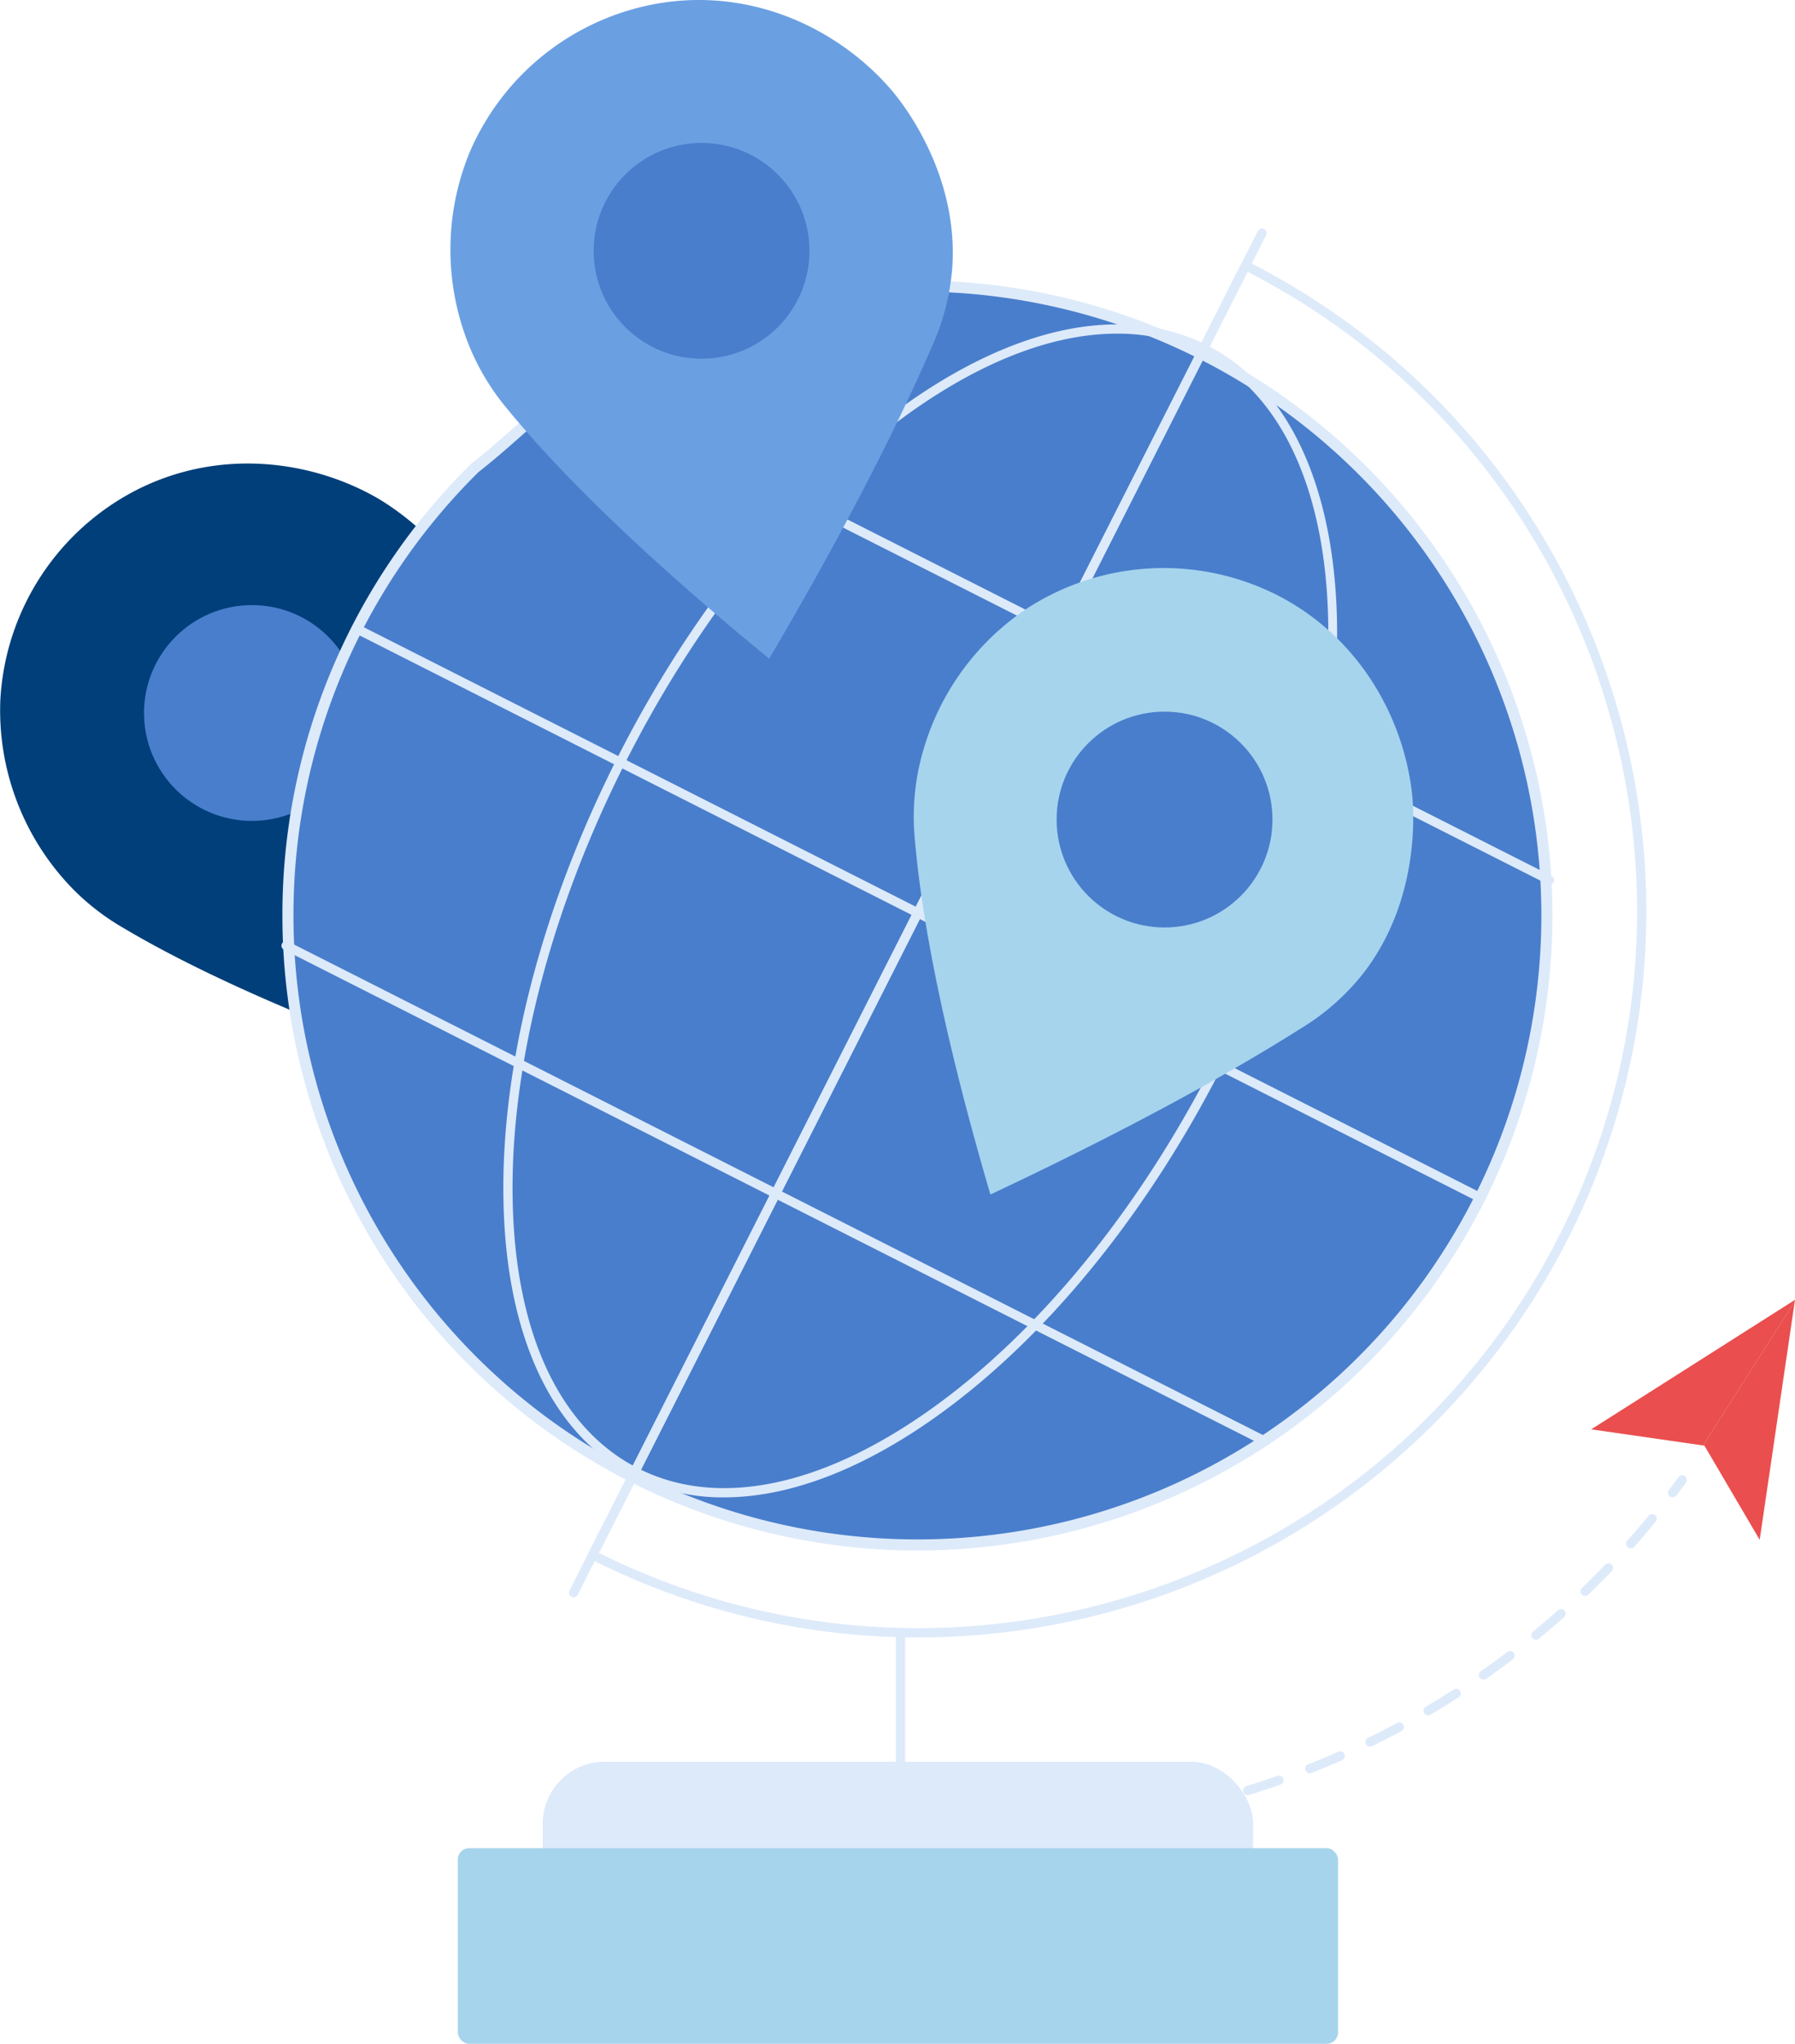 <svg xmlns="http://www.w3.org/2000/svg" id="Group_3299" data-name="Group 3299" width="324.457" height="369.457" viewBox="0 0 324.457 369.457"><g id="Group_3254" data-name="Group 3254" transform="translate(0 83.792)"><g id="Group_3252" data-name="Group 3252"><path id="Path_3664" data-name="Path 3664" d="M1161.272-876.362c-14.541-5.092-40.885-14.92-59.905-26.233a43.006,43.006,0,0,1-9.061-6.961,46.206,46.206,0,0,1-13.2-34.366,45.423,45.423,0,0,1,24.683-37.891c14.993-7.587,31.436-5.289,43.147,1.321,1.823,1.029,16.508,9.607,21.307,26.521a42.2,42.2,0,0,1,1.369,14.656C1168.259-916.223,1163.9-890.535,1161.272-876.362Z" transform="translate(-1079.04 986.561)" fill="#013f7a"></path></g><g id="Group_3253" data-name="Group 3253" transform="translate(26.031 25.589)"><circle id="Ellipse_349" data-name="Ellipse 349" cx="19.507" cy="19.507" r="19.507" fill="#497ecc"></circle></g></g><g id="Group_3258" data-name="Group 3258" transform="translate(52.037 51.706)"><g id="Group_3255" data-name="Group 3255"><path id="Path_3665" data-name="Path 3665" d="M1244.864-1018.647a114,114,0,0,0-27.505,3.355c4.311,21.413-28.239,12.5-34.2,15.253s-9.839,7.612-18.3,14.283a113.434,113.434,0,0,0-33.773,80.895,113.787,113.787,0,0,0,113.787,113.787A113.787,113.787,0,0,0,1358.65-904.861,113.786,113.786,0,0,0,1244.864-1018.647Z" transform="translate(-1131.077 1018.647)" fill="#497ecc" stroke="#ddeafa" stroke-width="2"></path></g></g><g id="Group_3265" data-name="Group 3265" transform="translate(216.156 266.669)"><g id="Group_3260" data-name="Group 3260" transform="translate(0 57.825)"><g id="Group_3259" data-name="Group 3259"><path id="Path_3668" data-name="Path 3668" d="M1296.028-743.467a.832.832,0,0,1-.807-.633.831.831,0,0,1,.608-1.008q1.353-.335,2.8-.722a.831.831,0,0,1,1.019.589.833.833,0,0,1-.589,1.02q-1.465.391-2.834.73A.867.867,0,0,1,1296.028-743.467Z" transform="translate(-1295.196 745.859)" fill="#ddeafa"></path></g></g><g id="Group_3262" data-name="Group 3262" transform="translate(8.54 7.024)"><g id="Group_3261" data-name="Group 3261"><path id="Path_3669" data-name="Path 3669" d="M1304.569-745.843a.834.834,0,0,1-.795-.587.832.832,0,0,1,.549-1.041c1.875-.581,3.768-1.207,5.625-1.862a.832.832,0,0,1,1.062.508.831.831,0,0,1-.508,1.062c-1.878.663-3.791,1.3-5.686,1.882A.815.815,0,0,1,1304.569-745.843ZM1315.8-749.8a.834.834,0,0,1-.775-.525.834.834,0,0,1,.467-1.082c1.833-.727,3.671-1.5,5.464-2.292a.832.832,0,0,1,1.1.424.833.833,0,0,1-.424,1.1c-1.813.8-3.671,1.582-5.523,2.317A.831.831,0,0,1,1315.8-749.8Zm10.893-4.82a.832.832,0,0,1-.748-.467.832.832,0,0,1,.381-1.114c1.77-.867,3.543-1.779,5.269-2.709a.833.833,0,0,1,1.128.337.834.834,0,0,1-.338,1.129c-1.745.941-3.537,1.862-5.326,2.739A.841.841,0,0,1,1326.7-754.625Zm10.486-5.653a.833.833,0,0,1-.718-.409.832.832,0,0,1,.294-1.14c1.695-1,3.391-2.049,5.042-3.112a.834.834,0,0,1,1.151.249.833.833,0,0,1-.25,1.151c-1.667,1.075-3.382,2.133-5.1,3.145A.819.819,0,0,1,1337.183-760.278Zm10.013-6.452a.83.83,0,0,1-.683-.355.831.831,0,0,1,.2-1.159c1.617-1.134,3.226-2.31,4.784-3.495a.831.831,0,0,1,1.167.158.832.832,0,0,1-.158,1.167c-1.575,1.2-3.2,2.388-4.837,3.533A.827.827,0,0,1,1347.2-766.73Zm9.479-7.212a.831.831,0,0,1-.643-.3.833.833,0,0,1,.113-1.172c1.515-1.249,3.028-2.546,4.5-3.857a.833.833,0,0,1,1.176.067.834.834,0,0,1-.068,1.176c-1.486,1.325-3.016,2.637-4.546,3.9A.831.831,0,0,1,1356.675-773.942Zm8.891-7.928a.832.832,0,0,1-.6-.255.833.833,0,0,1,.022-1.178c1.413-1.362,2.821-2.773,4.184-4.194a.834.834,0,0,1,1.178-.024.833.833,0,0,1,.024,1.178c-1.378,1.436-2.8,2.862-4.231,4.24A.83.83,0,0,1,1365.566-781.87Zm8.249-8.594a.826.826,0,0,1-.553-.211.831.831,0,0,1-.069-1.175c1.308-1.473,2.6-2.988,3.848-4.506a.834.834,0,0,1,1.172-.115.833.833,0,0,1,.115,1.173c-1.259,1.533-2.568,3.065-3.89,4.554A.834.834,0,0,1,1373.815-790.464Z" transform="translate(-1303.737 796.66)" fill="#ddeafa"></path></g></g><g id="Group_3264" data-name="Group 3264" transform="translate(85.355)"><g id="Group_3263" data-name="Group 3263"><path id="Path_3670" data-name="Path 3670" d="M1381.383-799.681a.823.823,0,0,1-.5-.17.833.833,0,0,1-.161-1.166q.911-1.2,1.728-2.325a.835.835,0,0,1,1.164-.183.834.834,0,0,1,.182,1.164q-.828,1.136-1.747,2.35A.83.83,0,0,1,1381.383-799.681Z" transform="translate(-1380.552 803.684)" fill="#ddeafa"></path></g></g></g><g id="Group_3279" data-name="Group 3279" transform="translate(50.876 41.308)"><g id="Group_3268" data-name="Group 3268" transform="translate(55.427 5.865)"><g id="Group_3267" data-name="Group 3267"><g id="Group_3266" data-name="Group 3266"><path id="Path_3671" data-name="Path 3671" d="M1244.964-774.365a130.657,130.657,0,0,1-59.164-14.161.832.832,0,0,1-.415-.483.832.832,0,0,1,.048-.636l118.007-233.078a.836.836,0,0,1,.483-.415.832.832,0,0,1,.636.048c64.669,32.743,90.644,111.993,57.9,176.662A131.607,131.607,0,0,1,1244.964-774.365ZM1187.3-789.638c63.712,31.75,141.478,6.058,173.679-57.542s6.876-141.488-56.427-174.045Z" transform="translate(-1185.343 1023.18)" fill="#ddeafa"></path></g></g></g><g id="Group_3270" data-name="Group 3270" transform="translate(40.105 17.341)"><g id="Group_3269" data-name="Group 3269"><path id="Path_3672" data-name="Path 3672" d="M1209.919-799.675a35.641,35.641,0,0,1-16.28-3.755c-14.714-7.45-23.094-25.134-23.594-49.8-.5-24.473,6.825-52.95,20.614-80.185s32.409-49.993,52.427-64.079c20.173-14.2,39.387-17.909,54.1-10.459,30.191,15.286,31.528,73.595,2.979,129.981h0c-13.789,27.236-32.408,49.993-52.426,64.079C1234.368-804.48,1221.417-799.675,1209.919-799.675Zm70.981-210.362c-11.15,0-23.771,4.7-36.855,13.909-19.8,13.932-38.231,36.472-51.9,63.469s-20.925,55.2-20.435,79.4c.487,24.016,8.542,41.185,22.681,48.343s32.745,3.489,52.39-10.335c19.8-13.932,38.231-36.472,51.9-63.469l.743.376-.743-.376c28.133-55.567,27.125-112.872-2.246-127.743A34.016,34.016,0,0,0,1280.9-1010.037Z" transform="translate(-1170.021 1011.703)" fill="#ddeafa"></path></g></g><g id="Group_3272" data-name="Group 3272" transform="translate(12.672 71.482)"><g id="Group_3271" data-name="Group 3271"><path id="Path_3673" data-name="Path 3673" d="M1346.455-853.1a.831.831,0,0,1-.376-.09l-203.033-102.8a.832.832,0,0,1-.367-1.119.833.833,0,0,1,1.119-.366l203.033,102.8a.832.832,0,0,1,.367,1.119A.832.832,0,0,1,1346.455-853.1Z" transform="translate(-1142.589 957.563)" fill="#ddeafa"></path></g></g><g id="Group_3274" data-name="Group 3274" transform="translate(0 128.806)"><g id="Group_3273" data-name="Group 3273"><path id="Path_3674" data-name="Path 3674" d="M1307.752-808.956a.827.827,0,0,1-.375-.09l-177-89.617a.832.832,0,0,1-.366-1.119.833.833,0,0,1,1.119-.367l177,89.617a.832.832,0,0,1,.367,1.119A.832.832,0,0,1,1307.752-808.956Z" transform="translate(-1129.917 900.239)" fill="#ddeafa"></path></g></g><g id="Group_3276" data-name="Group 3276" transform="translate(51.375 27.336)"><g id="Group_3275" data-name="Group 3275"><path id="Path_3675" data-name="Path 3675" d="M1359.127-910.427a.831.831,0,0,1-.376-.09l-177-89.616a.834.834,0,0,1-.367-1.119.833.833,0,0,1,1.119-.367L1359.5-912a.833.833,0,0,1,.366,1.119A.832.832,0,0,1,1359.127-910.427Z" transform="translate(-1181.291 1001.709)" fill="#ddeafa"></path></g></g><g id="Group_3278" data-name="Group 3278" transform="translate(51.975)"><g id="Group_3277" data-name="Group 3277"><path id="Path_3676" data-name="Path 3676" d="M1182.724-781.62a.83.83,0,0,1-.375-.09.833.833,0,0,1-.367-1.119l124.427-245.759a.833.833,0,0,1,1.119-.367.832.832,0,0,1,.367,1.119L1183.468-782.077A.833.833,0,0,1,1182.724-781.62Z" transform="translate(-1181.892 1029.045)" fill="#ddeafa"></path></g></g></g><g id="Group_3281" data-name="Group 3281" transform="translate(161.933 294.321)"><g id="Group_3280" data-name="Group 3280"><path id="Path_3677" data-name="Path 3677" d="M1241.806-751.007a.833.833,0,0,1-.833-.833V-775.2a.833.833,0,0,1,.833-.833.833.833,0,0,1,.832.833v23.359A.833.833,0,0,1,1241.806-751.007Z" transform="translate(-1240.973 776.032)" fill="#ddeafa"></path></g></g><g id="Group_3282" data-name="Group 3282" transform="translate(98.097 318.47)"><rect id="Rectangle_1385" data-name="Rectangle 1385" width="128.414" height="38.197" rx="11.22" fill="#ddeafa"></rect></g><g id="Group_3283" data-name="Group 3283" transform="translate(82.748 334.099)"><rect id="Rectangle_1386" data-name="Rectangle 1386" width="159.11" height="35.358" rx="2.052" fill="#a6d4ed"></rect></g><g id="Group_3286" data-name="Group 3286" transform="translate(287.619 234.968)"><g id="Group_3284" data-name="Group 3284"><path id="Path_3678" data-name="Path 3678" d="M1403.5-835.385l-36.838,23.413,20.214,2.911,16.584-26.051Z" transform="translate(-1366.659 835.385)" fill="#ea4e4e"></path></g><g id="Group_3285" data-name="Group 3285" transform="translate(20.214 0.273)"><path id="Path_3679" data-name="Path 3679" d="M1386.873-809.061l.252.037L1397.112-792l6.345-43.115Z" transform="translate(-1386.873 835.112)" fill="#ea4e4e"></path></g></g><g id="Group_3289" data-name="Group 3289" transform="translate(81.402)"><g id="Group_3287" data-name="Group 3287"><path id="Path_3680" data-name="Path 3680" d="M1231.074-951.286c-11.924-9.757-33.319-28-47.325-45.134a43.042,43.042,0,0,1-6.134-9.64,46.207,46.207,0,0,1-.658-36.809,45.423,45.423,0,0,1,36.151-27.168c16.684-2,31.35,5.778,40.095,15.994,1.361,1.59,12.228,14.673,10.955,32.208a42.219,42.219,0,0,1-3.724,14.241C1251.27-986.355,1238.386-963.708,1231.074-951.286Z" transform="translate(-1173.443 1070.353)" fill="#6aa0e2"></path></g><g id="Group_3288" data-name="Group 3288" transform="translate(25.902 25.835)"><circle id="Ellipse_350" data-name="Ellipse 350" cx="19.507" cy="19.507" r="19.507" fill="#497ecc"></circle></g></g><g id="Group_3292" data-name="Group 3292" transform="translate(165.169 102.681)"><g id="Group_3290" data-name="Group 3290"><path id="Path_3681" data-name="Path 3681" d="M1258.063-854.423c-4.346-14.781-11.73-41.912-13.636-63.959a43.03,43.03,0,0,1,.368-11.421,46.207,46.207,0,0,1,20.212-30.771,45.422,45.422,0,0,1,45.175-2.054c14.909,7.752,22.633,22.448,24.1,35.816.227,2.081,1.826,19.013-9.113,32.777a42.172,42.172,0,0,1-11.106,9.661C1294.516-872,1271.106-860.56,1258.063-854.423Z" transform="translate(-1244.209 967.673)" fill="#a6d4ed"></path></g><g id="Group_3291" data-name="Group 3291" transform="translate(25.822 25.962)"><circle id="Ellipse_351" data-name="Ellipse 351" cx="19.507" cy="19.507" r="19.507" fill="#497ecc"></circle></g></g></svg>